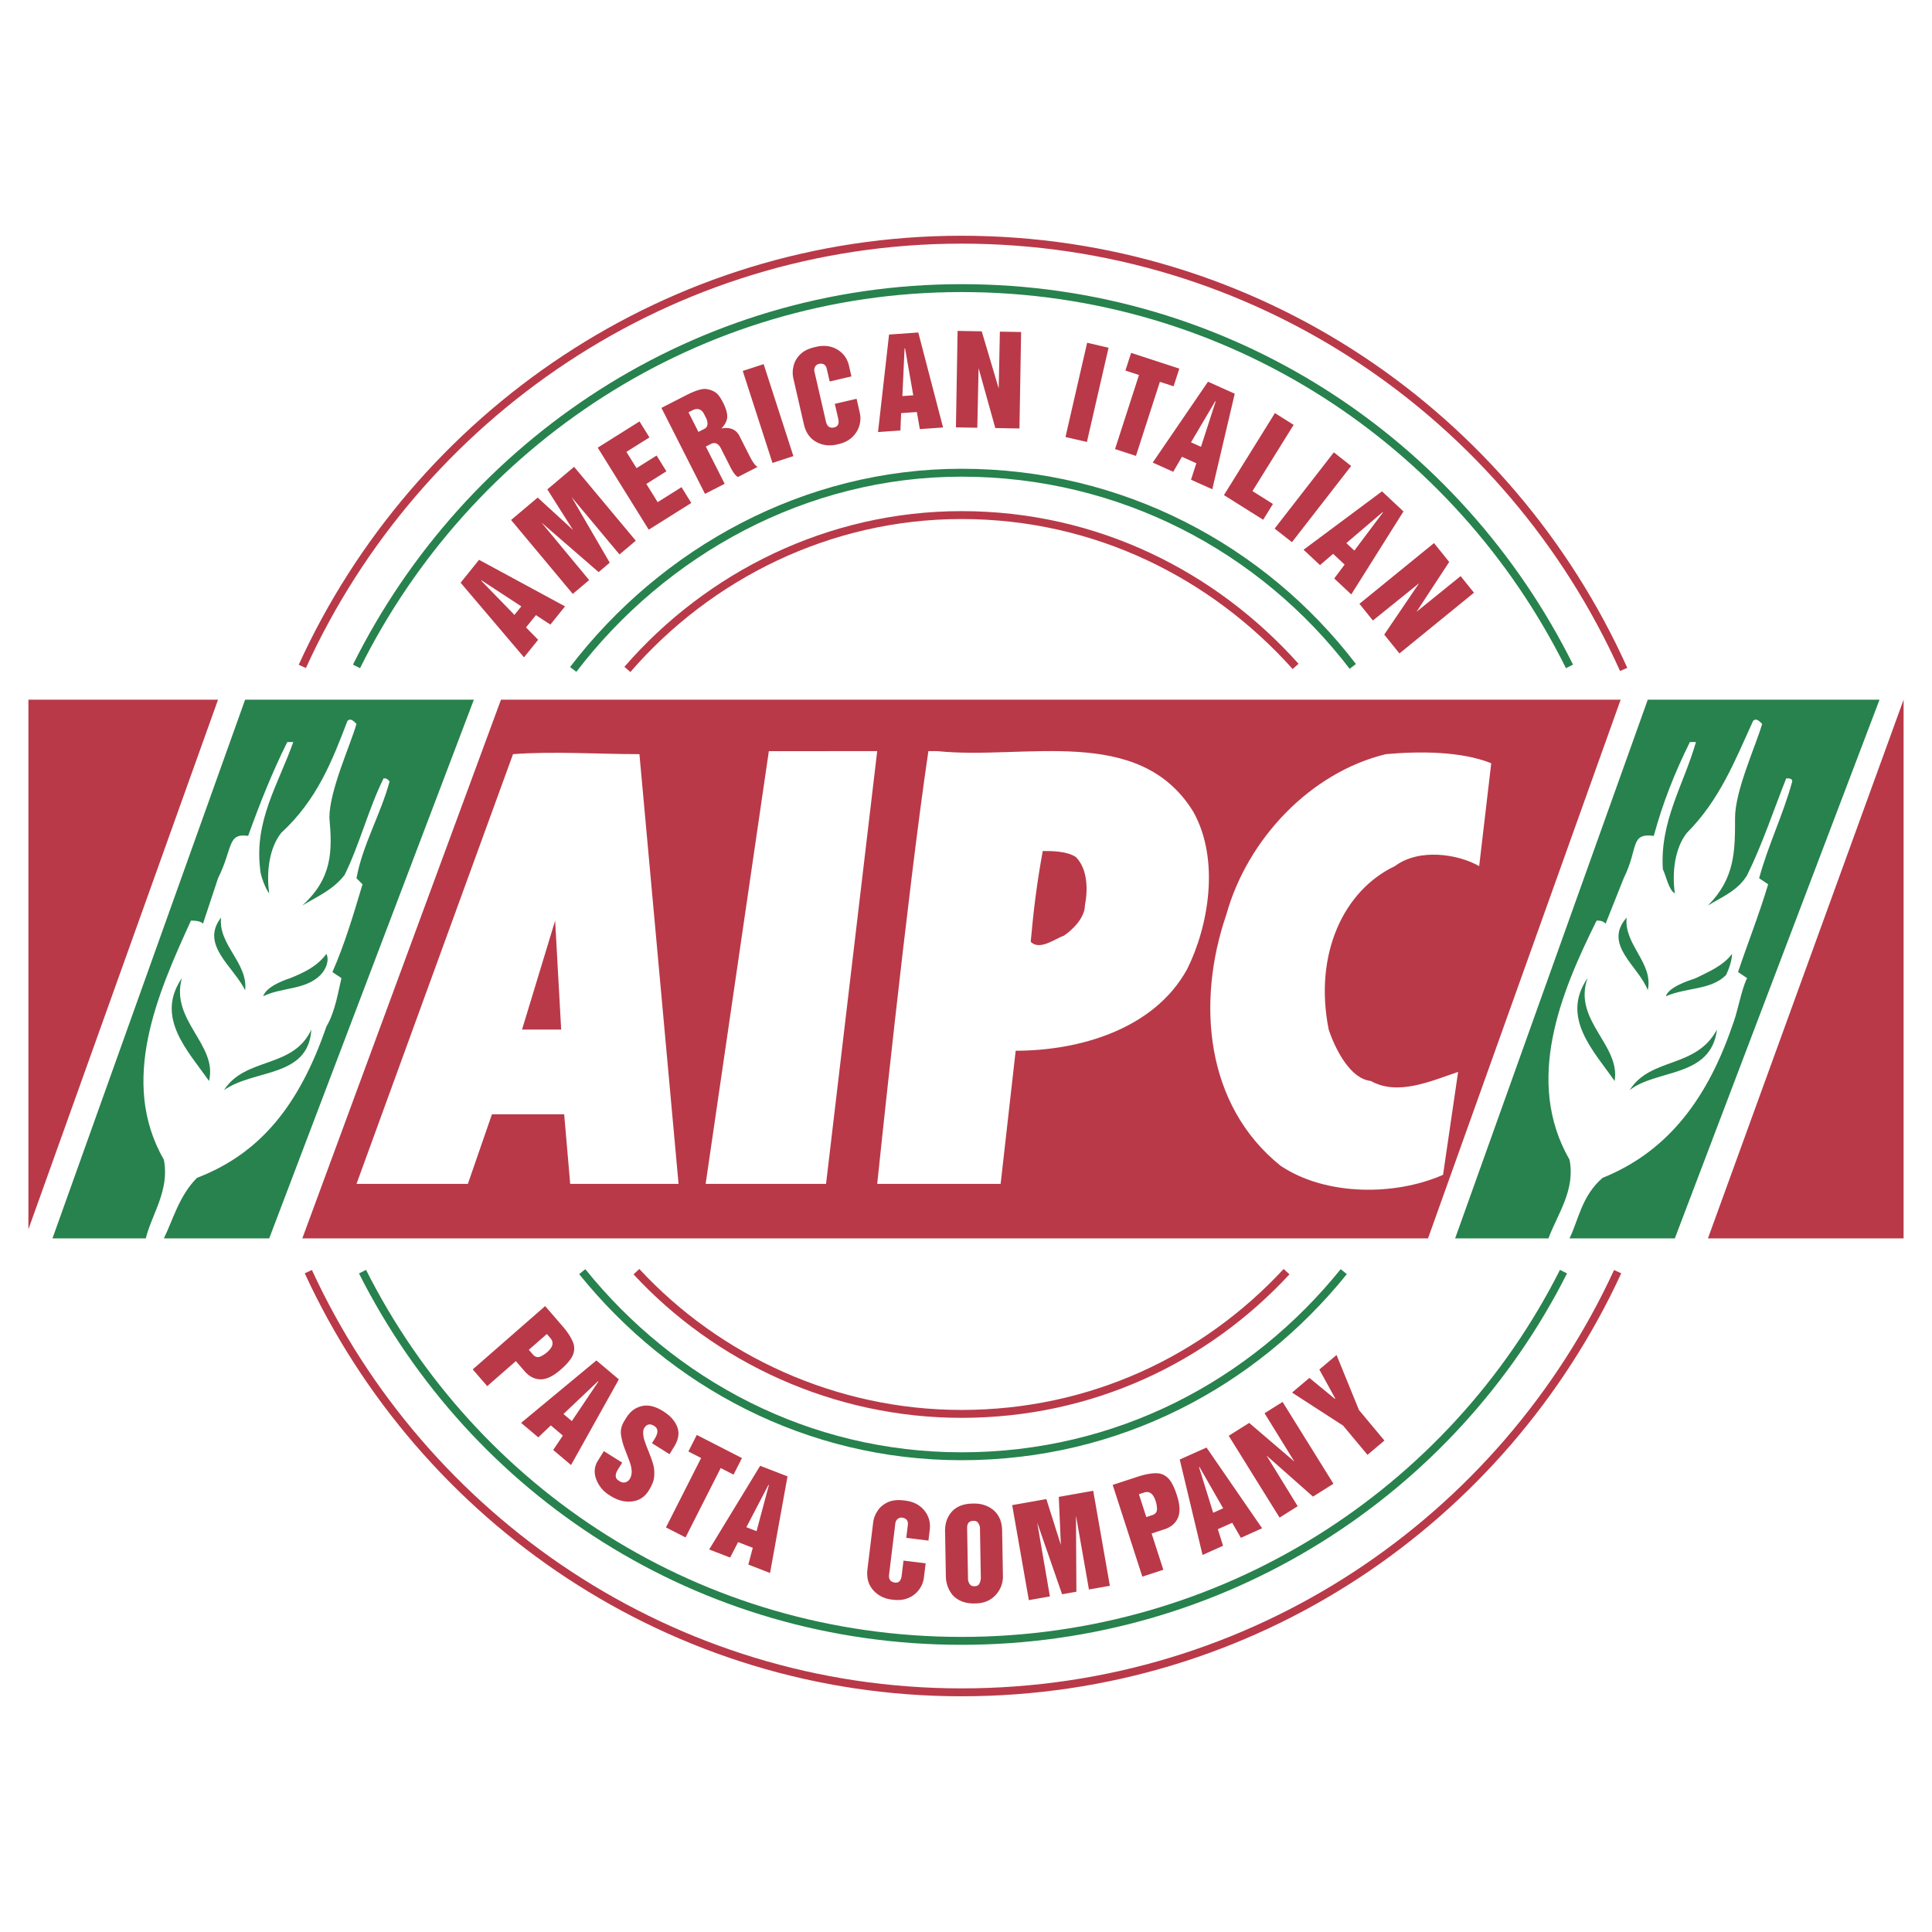 <svg xmlns="http://www.w3.org/2000/svg" width="2500" height="2500" viewBox="0 0 192.756 192.756"><path fill-rule="evenodd" clip-rule="evenodd" fill="#fff" d="M0 0h192.756v192.756H0V0z"/><path fill-rule="evenodd" clip-rule="evenodd" fill="#b93948" d="M21.753 69.808L2.834 122.646V69.808h18.919zM170.402 123.553h19.52V69.808l-19.52 53.745zM49.982 69.808h111.711l-19.219 53.745H30.162l19.82-53.745zm20.42 48.309h12.012l5.105-43.176H76.708l-6.306 43.176zm-14.114-6.943l.601 6.943H67.7l-3.904-42.875c-3.904 0-8.708-.302-12.612 0l-15.616 42.875h11.111l2.402-6.943h7.207zm45.046-6.342c6.305 0 13.812-2.113 17.115-8.152 2.104-4.227 3.305-10.869.602-15.7-5.406-8.756-16.816-5.133-25.526-6.039h-.9c-2.103 14.191-5.105 43.176-5.105 43.176h12.313l1.501-13.285zm47.447-28.683c-3.004-1.208-7.209-1.208-10.512-.906-7.508 1.812-13.812 8.454-15.916 16.003-3.002 8.756-2.102 19.022 5.406 25.061 4.504 3.02 11.41 3.02 16.215.906l1.502-10.268c-2.701.906-6.006 2.416-8.709.906-2.701-.303-4.203-5.133-4.203-5.133-1.502-7.548 1.502-13.889 6.605-16.304 2.402-1.812 6.307-1.208 8.41 0l1.202-10.265zm-44.746 8.756c-.6 3.321-.9 5.736-1.201 9.058.902.906 2.402-.302 3.305-.604.9-.604 2.102-1.812 2.102-3.02.301-1.51.301-3.623-.9-4.831-.903-.603-2.403-.603-3.306-.603zm-51.951 17.814h3.904l-.601-10.87-3.303 10.87z"/><path d="M167.098 123.553h-10.51c.9-1.812 1.201-4.227 3.303-6.039 6.008-2.416 10.211-7.246 12.914-15.096.6-1.51.9-3.625 1.502-4.832l-.902-.604c.902-2.718 2.104-5.737 3.004-8.756l-.9-.604c.9-3.321 2.402-6.341 3.303-9.662 0-.302-.301-.302-.602-.302-1.201 3.019-2.402 6.642-3.902 9.662-.902 1.509-2.402 2.114-3.904 3.019 2.703-2.717 2.703-5.435 2.703-8.756 0-2.718 2.102-7.247 2.701-9.36-.299-.302-.6-.604-.9-.302-1.801 3.925-3.303 7.851-6.605 11.172-1.203 1.509-1.502 3.925-1.203 6.039-.6-.302-.9-1.812-1.199-2.416-.301-4.831 2.102-8.454 3.303-12.681h-.602c-1.502 3.019-2.701 6.039-3.604 9.36-2.402-.302-1.502 1.208-3.002 4.227l-1.803 4.529c-.301-.302-.6-.302-.9-.302-3.604 7.247-7.207 16.002-2.703 23.854.602 3.018-1.201 5.434-2.102 7.85h-9.309l19.219-53.745h23.123l-20.423 53.745z" fill-rule="evenodd" clip-rule="evenodd" fill="#27824d"/><path d="M164.396 98.793c-.902-2.415-4.506-4.528-2.104-7.246-.298 2.718 2.704 4.529 2.104 7.246zM172.203 97.283c-1.5 1.51-3.902 1.209-6.006 2.115.301-.906 2.104-1.51 3.004-1.812 1.201-.604 2.703-1.208 3.604-2.416 0 .604-.301 1.51-.602 2.113zM161.092 107.852c-2.102-3.02-5.404-6.34-2.701-10.266-1.502 4.226 3.302 6.643 2.701 10.266zM162.594 108.758c2.102-3.322 6.607-2.113 8.709-6.039-.6 4.83-6.006 3.926-8.709 6.039zM26.859 123.553H16.348c.901-1.812 1.502-4.227 3.304-6.039 6.306-2.416 10.21-7.246 12.913-15.096.901-1.51 1.201-3.625 1.501-4.832l-.901-.604c1.202-2.718 2.103-5.737 3.003-8.756l-.601-.604c.601-3.321 2.402-6.341 3.303-9.662-.3-.302-.3-.302-.601-.302-1.501 3.019-2.402 6.642-3.904 9.662-1.202 1.509-2.703 2.114-4.205 3.019 3.003-2.717 3.003-5.435 2.703-8.756 0-2.718 2.102-7.247 2.703-9.36-.3-.302-.601-.604-.901-.302-1.502 3.925-3.003 7.851-6.606 11.172-1.201 1.509-1.501 3.925-1.201 6.039-.3-.302-.901-1.812-.901-2.416-.601-4.831 1.802-8.454 3.304-12.681h-.601c-1.501 3.019-2.703 6.039-3.904 9.36-2.102-.302-1.501 1.208-3.003 4.227l-1.501 4.529c-.301-.302-.901-.302-1.202-.302-3.303 7.247-7.207 16.002-2.703 23.854.601 3.018-1.201 5.434-1.802 7.85h-9.31l19.22-53.745h22.823l-20.419 53.745z" fill-rule="evenodd" clip-rule="evenodd" fill="#27824d"/><path d="M24.457 98.793c-1.201-2.415-4.505-4.528-2.402-7.246-.302 2.718 2.701 4.529 2.402 7.246zM31.964 97.283c-1.501 1.51-3.904 1.209-5.706 2.115.301-.906 1.802-1.51 2.703-1.812 1.501-.604 2.703-1.208 3.604-2.416.3.604-.001 1.51-.601 2.113zM20.853 107.852c-2.102-3.02-5.405-6.34-2.703-10.266-1.201 4.226 3.603 6.643 2.703 10.266zM22.354 108.758c2.103-3.322 6.907-2.113 8.709-6.039-.301 4.83-5.706 3.926-8.709 6.039z" fill-rule="evenodd" clip-rule="evenodd" fill="#27824d"/><path d="M30.762 126.873c11.412 24.76 36.336 41.971 65.166 41.971 29.129 0 54.055-17.211 65.465-41.971m.601-60.084c-11.412-25.362-36.637-42.875-66.066-42.875-29.129 0-54.354 17.513-65.766 42.573" fill="none" stroke="#b93948" stroke-width=".788" stroke-miterlimit="2.613"/><path d="M36.168 126.873c11.111 22.041 33.633 36.836 59.76 36.836 26.127 0 48.949-14.795 60.061-36.836m.599-60.386c-11.111-22.343-33.934-37.742-60.66-37.742-26.426 0-49.25 15.399-60.36 37.742m22.522 60.386c9.009 11.172 22.522 18.418 37.838 18.418 15.615 0 29.129-7.246 38.139-18.418m.9-60.386c-9.01-11.776-23.123-19.324-39.039-19.324-15.616 0-29.73 7.851-38.739 19.626" fill="none" stroke="#27824d" stroke-width=".788" stroke-miterlimit="2.613"/><path d="M63.496 126.873c8.107 8.756 19.819 14.191 32.432 14.191 12.912 0 24.324-5.436 32.432-14.191m.902-60.386c-8.109-9.058-19.82-15.097-33.334-15.097-13.213 0-25.225 6.039-33.333 15.398" fill="none" stroke="#b93948" stroke-width=".788" stroke-miterlimit="2.613"/><path d="M56.375 60.499l-1.464 1.816-1.443-.944-.988 1.227 1.21 1.233-1.411 1.751-6.324-7.444 1.84-2.285 8.58 4.646zm-4.363-.001l-3.969-2.596-.029.038 3.312 3.409.686-.851zm11.42-6.551l-1.625 1.371-4.784-5.731 3.811 6.553-1.111.937-5.709-4.95 4.765 5.748-1.634 1.379-6.155-7.374 2.653-2.238 3.529 3.234-2.564-4.049 2.67-2.252 6.154 7.372zm5.538-3.767l-4.247 2.668-5.086-8.184 4.167-2.618.99 1.594-2.297 1.443 1.01 1.624 2.003-1.258.978 1.574-2.002 1.257 1.13 1.819 2.379-1.494.975 1.575zm6.62-3.598l-1.954 1.001c-.214-.07-.476-.41-.784-1.019l-.925-1.825c-.258-.509-.601-.652-1.027-.434l-.481.246 1.882 3.715-1.962 1.006-4.348-8.577 2.381-1.22c.519-.266.954-.453 1.303-.56.35-.107.644-.137.884-.087.315.055.591.165.833.329.241.167.482.489.726.968l.038.076c.265.522.397.974.399 1.356.001.383-.193.782-.583 1.198.384-.089.737-.075 1.058.046.321.119.569.353.743.694l1.012 1.997c.318.632.588.994.805 1.09zm-5.144-4.871l-.211-.418c-.116-.229-.273-.379-.469-.45-.198-.069-.418-.042-.659.081l-.417.213.991 1.954.62-.317c.164-.083.259-.23.285-.443a1.248 1.248 0 0 0-.14-.62zm8.71 3.796l-2.086.681-2.966-9.178 2.085-.681 2.967 9.178zm6.62-4.347c.048.21.07.417.069.621a2.65 2.65 0 0 1-.098.648c-.109.419-.338.805-.687 1.154-.351.349-.818.592-1.402.728l-.162.037c-.749.173-1.437.087-2.066-.262-.63-.349-1.038-.934-1.227-1.755l-1.042-4.543a2.785 2.785 0 0 1-.073-.583 2.795 2.795 0 0 1 .074-.642 2.35 2.35 0 0 1 .646-1.175c.342-.352.827-.601 1.458-.748l.162-.037c.795-.186 1.498-.094 2.11.271.613.364 1.002.907 1.168 1.626l.242 1.056-2.172.505-.288-1.256c-.1-.43-.37-.593-.813-.49-.141.032-.259.125-.355.279a.706.706 0 0 0-.059.496l1.144 4.977c.111.485.387.678.822.577.381-.089.516-.377.405-.862l-.343-1.491 2.172-.504.315 1.373zm8.313 1.489l-2.318.163-.298-1.706-1.566.111-.072 1.732-2.235.157 1.101-9.728 2.916-.206 2.472 9.477zm-2.973-3.208l-.818-4.689-.048.003-.221 4.762 1.087-.076zm10.595 3.308l-2.41-.042-1.668-5.982-.127 5.951-2.133-.038.167-9.625 2.408.043 1.693 5.703.117-5.671 2.119.037-.166 9.624zm6.73 1.346l-2.137-.496 2.16-9.403 2.137.496-2.16 9.403zm8.649-5.554l-1.369-.447-2.387 7.39-2.086-.681 2.389-7.391-1.355-.442.57-1.765 4.809 1.571-.571 1.765zm3.861 10.272l-2.123-.951.531-1.646-1.434-.642-.871 1.495-2.047-.917 5.514-8.069 2.67 1.196-2.24 9.534zm-1.129-4.237l1.467-4.526-.043-.02-2.418 4.1.994.446zm6.203 7.278l-3.912-2.458 5.086-8.183 1.867 1.174-4.107 6.609 2.043 1.284-.977 1.574zm2.873 2.239l-1.729-1.357 5.908-7.604 1.729 1.357-5.908 7.604zm5.918 5.215l-1.699-1.594 1.035-1.384-1.146-1.076-1.309 1.128-1.639-1.536 7.826-5.825 2.139 2.005-5.207 8.282zm.307-4.376l2.852-3.799-.035-.034-3.615 3.085.798.748zm4.498 10.262l-1.516-1.881 3.484-5.132-4.615 3.727-1.342-1.667 7.439-6.058 1.516 1.882-3.258 4.97 4.396-3.557 1.334 1.657-7.438 6.059zM55.937 136.652c-.747.652-1.42.975-2.016.965-.597-.012-1.123-.281-1.58-.809l-.872-1.01-2.858 2.498-1.446-1.672 7.226-6.316 1.752 2.029c.314.361.574.721.779 1.074.204.354.323.66.356.918.046.406-.045.789-.271 1.146-.226.357-.552.723-.98 1.096l-.09.081zm-1.348-1.744c.584-.51.692-.979.326-1.402l-.354-.41-1.8 1.574.408.471c.185.213.397.295.638.242.098-.031.219-.09.364-.176.146-.084.286-.182.418-.299zm2.385 11.258l-1.781-1.502.964-1.436-1.202-1.016-1.249 1.195-1.715-1.447 7.512-6.229 2.241 1.891-4.77 8.544zm.078-4.385l2.651-3.943-.037-.033-3.448 3.271.834.705zm7.665 6.942c-.397.643-.964 1-1.7 1.08-.696.072-1.397-.113-2.102-.555l-.131-.084a3.126 3.126 0 0 1-1.294-1.564c-.253-.662-.199-1.285.166-1.871l.591-.951 1.831 1.15-.433.695c-.313.504-.284.873.089 1.107l.091.057c.183.115.369.15.556.107a.73.73 0 0 0 .458-.352c.262-.424.243-1.027-.06-1.814l-.504-1.324a6.451 6.451 0 0 1-.33-1.357c-.035-.43.086-.865.36-1.309l.179-.287c.354-.57.806-.939 1.352-1.107.688-.242 1.465-.09 2.332.455.705.441 1.172.967 1.404 1.57.231.605.125 1.266-.319 1.98l-.456.736-1.749-1.098.273-.439c.372-.6.358-1.025-.042-1.275-.419-.266-.754-.195-1.005.205-.126.205-.137.549-.033 1.031.083.307.229.715.44 1.229.209.51.369.953.479 1.33.11.377.145.803.103 1.279a2.125 2.125 0 0 1-.17.66 4.906 4.906 0 0 1-.376.716zm8.469-1.6l-1.281-.656-3.509 6.924-1.953-1 3.509-6.926-1.271-.65.838-1.652 4.506 2.309-.839 1.651zm3.643 9.813l-2.169-.838.445-1.674-1.465-.564-.793 1.539-2.092-.807 5.086-8.35 2.73 1.055-1.742 9.639zm-1.347-4.172l1.229-4.596-.045-.018-2.201 4.221 1.017.393zm16.699 4.613a2.625 2.625 0 0 1-.147.605 2.64 2.64 0 0 1-.312.576 2.498 2.498 0 0 1-1.038.848c-.448.207-.971.275-1.565.201l-.166-.02c-.761-.094-1.378-.414-1.85-.957-.474-.545-.658-1.236-.557-2.07l.566-4.629c.024-.201.066-.391.129-.572.062-.184.159-.377.288-.578.23-.377.566-.67 1.007-.883.44-.213.981-.281 1.625-.201l.166.02c.81.1 1.439.428 1.891.98s.632 1.197.543 1.932l-.131 1.076-2.211-.273.156-1.279c.053-.439-.147-.686-.598-.74-.144-.018-.286.029-.428.141a.687.687 0 0 0-.223.445l-.62 5.068c-.06.496.132.771.576.826.389.047.613-.176.674-.67l.186-1.52 2.212.273-.173 1.401zm7.88-.186a2.703 2.703 0 0 1-.729 1.947c-.498.541-1.162.82-1.992.836l-.145.002a3.222 3.222 0 0 1-1.219-.201 2.475 2.475 0 0 1-.94-.641 3.014 3.014 0 0 1-.667-1.844l-.079-4.492c-.014-.812.214-1.475.685-1.988.471-.516 1.153-.781 2.048-.797l.143-.002c.385-.006.748.051 1.088.168.342.119.645.291.902.521.26.227.461.51.602.844.143.336.217.729.225 1.178l.078 4.469zm-2.204.184l-.086-4.939c0-.08-.018-.162-.051-.246s-.076-.164-.125-.244a.464.464 0 0 0-.424-.209H97.1c-.415.008-.618.248-.609.723l.087 5.059a.95.95 0 0 0 .159.51.48.48 0 0 0 .43.227l.119-.002a.472.472 0 0 0 .439-.277c.091-.186.136-.385.132-.602zm12.875.84l-2.088.369-1.293-7.367.041 7.59-1.428.252-2.484-7.156 1.268 7.373-2.1.371-1.662-9.48 3.41-.604 1.447 4.576-.207-4.795 3.434-.609 1.662 9.48zm6.69-9.02c.307.947.338 1.695.096 2.244-.244.547-.695.93-1.357 1.145l-1.264.414 1.17 3.619-2.096.686-2.959-9.154 2.541-.832a7.242 7.242 0 0 1 1.287-.301c.404-.049.73-.039.98.029.391.117.705.352.945.699.238.35.443.795.619 1.336l.038.115zm-2.123.567c-.238-.74-.625-1.023-1.156-.85l-.512.166.736 2.281.592-.193c.266-.088.424-.252.471-.496a2.027 2.027 0 0 0-.02-.406 2.544 2.544 0 0 0-.111-.502zm10.623 2.715l-2.123.951-.861-1.5-1.434.641.521 1.652-2.047.916-2.275-9.52 2.672-1.195 5.547 8.055zm-3.887-1.993l-2.363-4.125-.045.02 1.414 4.551.994-.446zm11.004-2.449l-2.043 1.281-4.641-4.102 3.117 5.061-1.809 1.137-5.074-8.164 2.043-1.283 4.508 3.855-2.975-4.82 1.799-1.129 5.075 8.164zm.309-12.846l2.236 5.488 2.541 3.047-1.689 1.424-2.434-2.916-5.096-3.295 1.734-1.465 2.549 2.098.035-.031-1.592-2.902 1.716-1.448z" fill-rule="evenodd" clip-rule="evenodd" fill="#b93948"/></svg>